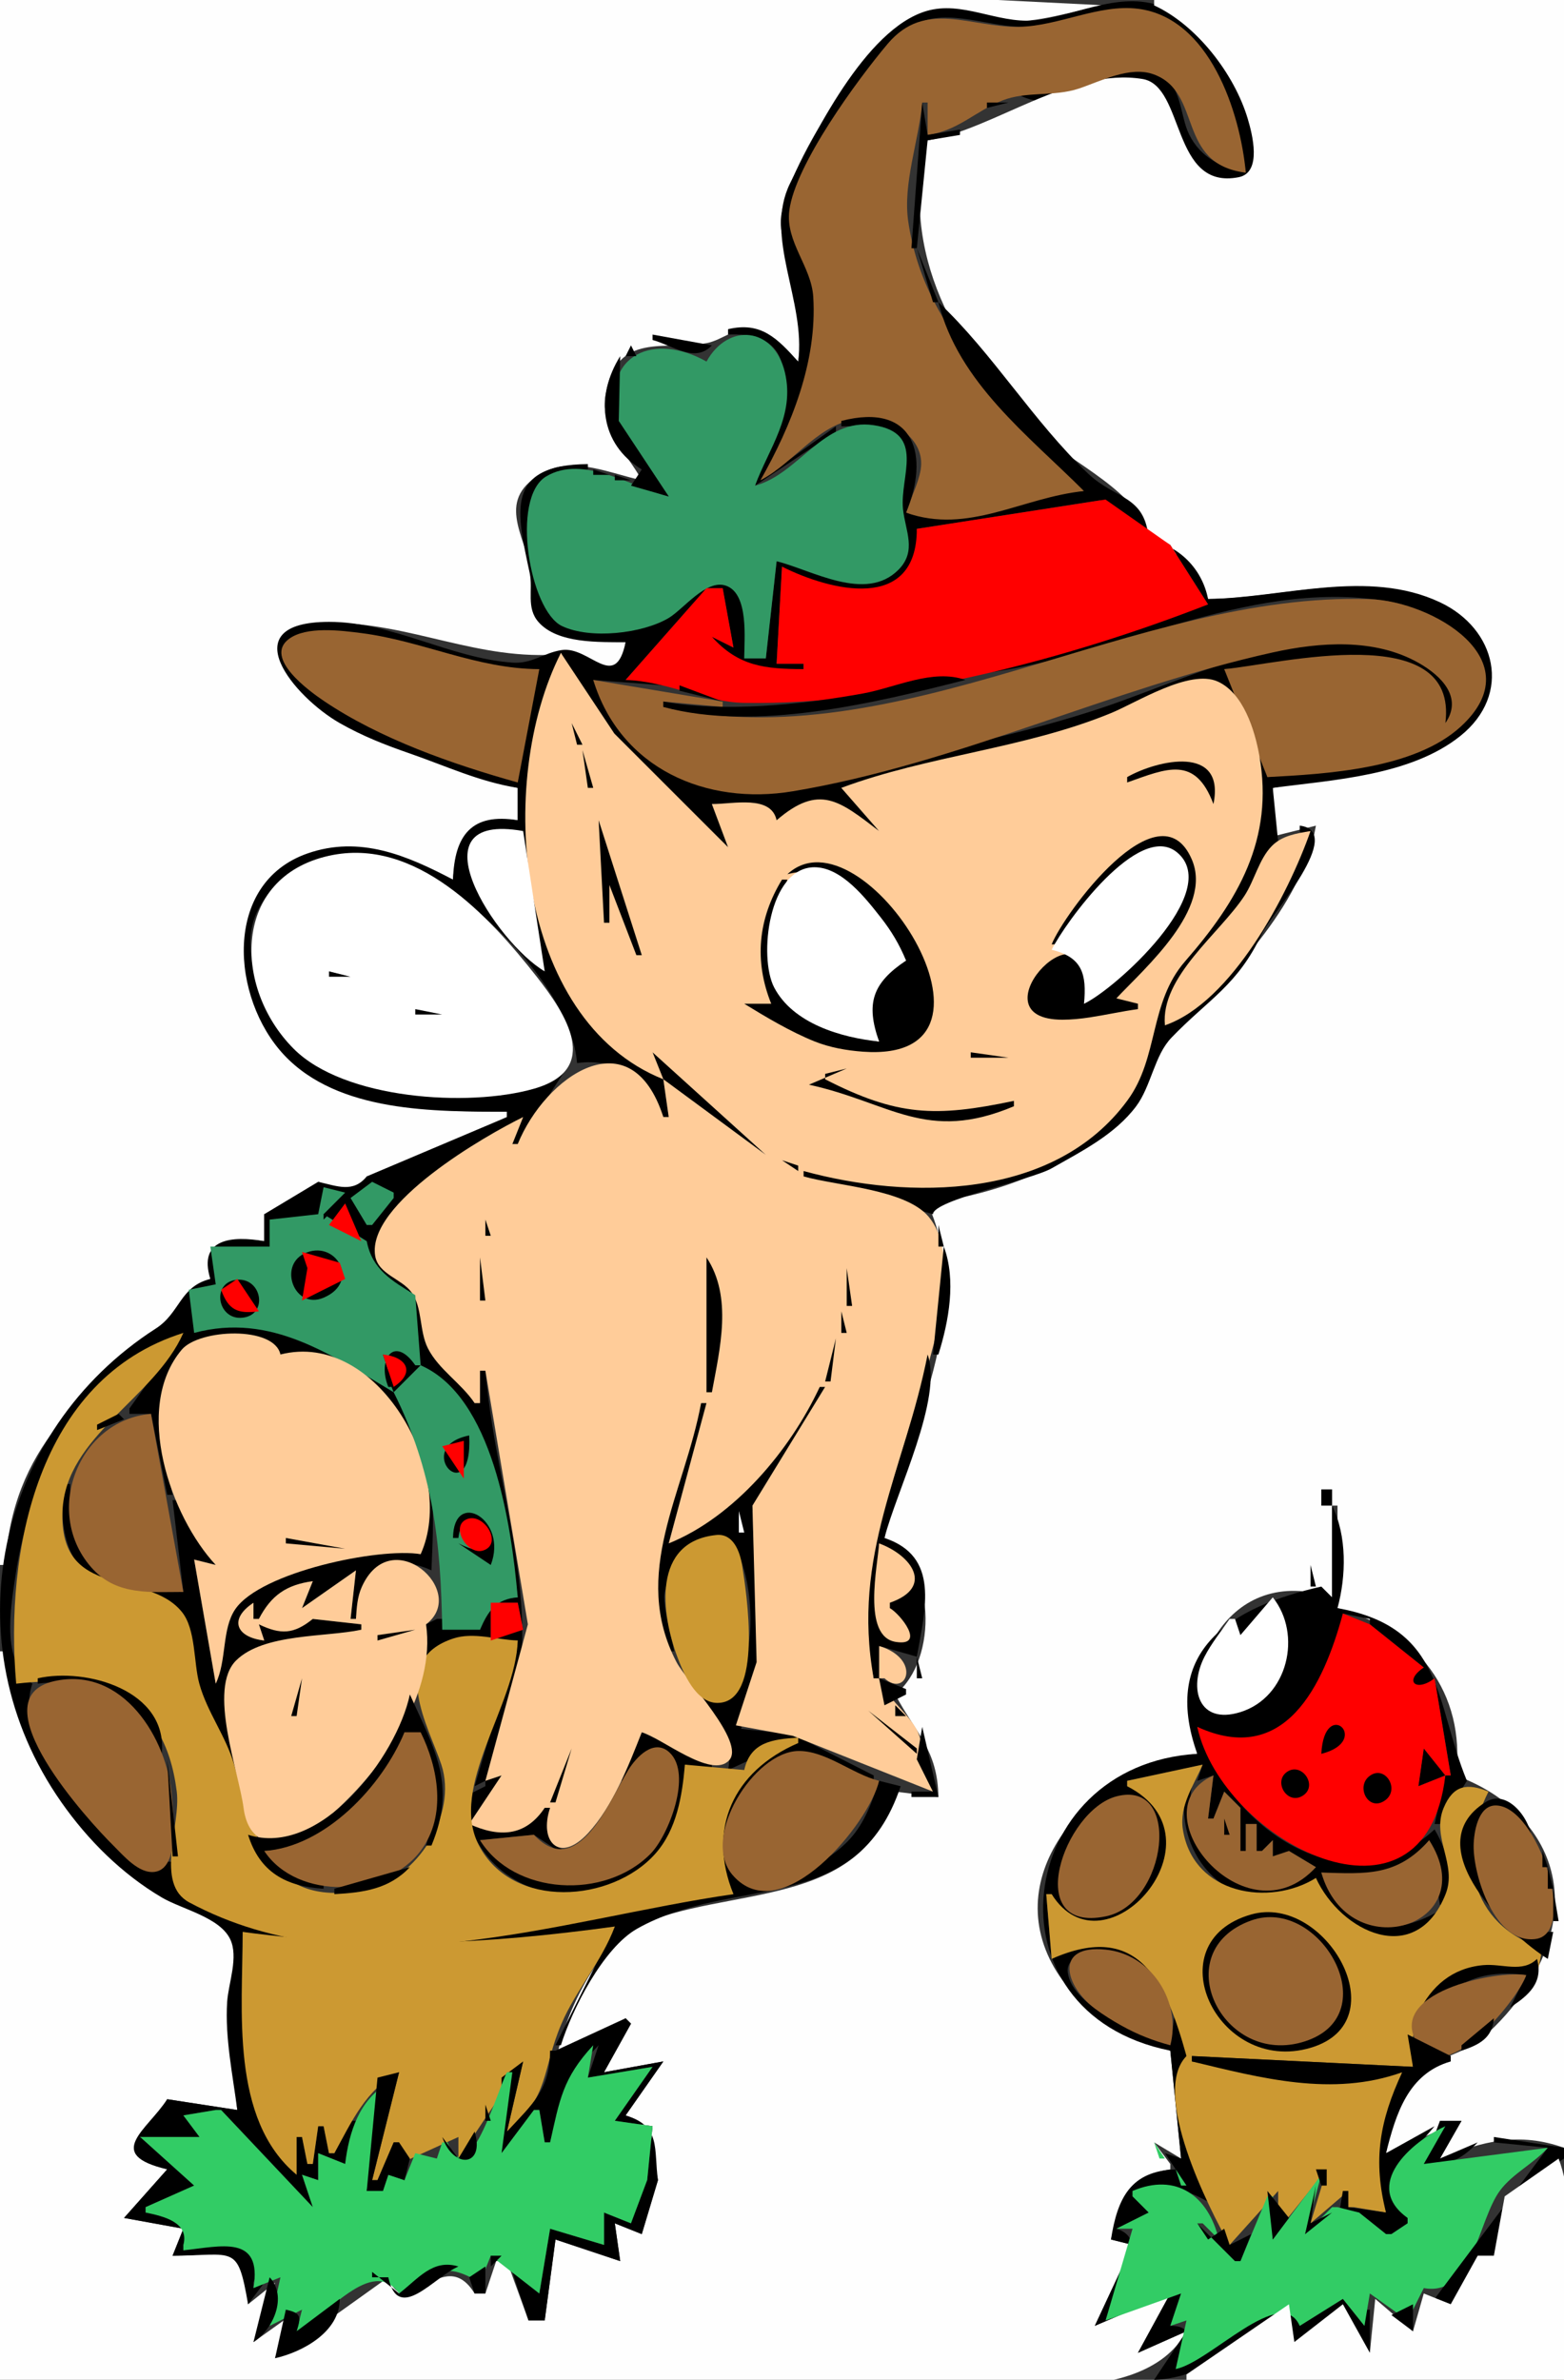 <?xml version="1.0" standalone="yes"?>
<svg xmlns="http://www.w3.org/2000/svg" width="290" height="441">
<rect width="100%" height="100%" fill="#333333" stroke="none"/>
<path style="fill:#fefefe; stroke:none;" d="M0 0L0 290L1 290C2.265 268.272 15.348 258.1 30.592 245.606C34.215 242.637 34.16 238.895 39 237C38.117 229.874 43.085 229.325 49 230L49 225C53.299 224.05 57.086 223.208 59 219C62.438 220.098 66.988 222.721 68 218C77.996 219.466 85.331 210.919 94 207L94 206C80.524 206 63.703 205.728 53.431 195.48C42.401 184.476 41.736 162.849 59 157.838C68.463 155.092 75.53 159.791 84 163C84.481 155.103 87.968 151.249 96 152L96 146C89.039 144.357 82.747 141.51 76 139.305C71.736 137.911 67.906 136.221 64 133.997C56.26 129.588 42.639 115.507 61 115.414C76.2 115.338 88.737 122.585 104.169 121.215C109.37 120.753 114.925 128.66 116 119C111.12 118.933 104.274 118.944 100.531 115.271C97.836 112.626 99.074 109.474 98.54 106.196C97.368 98.992 91.535 92.399 101.031 87.416C106.434 84.58 113.489 87.839 119 89C116.149 83.745 111.129 79.624 112.309 73C114.386 61.339 123.382 65.014 131 63.588C134.098 63.008 136.634 60.261 139.973 61.048C143.095 61.784 145.604 65.039 148 67C148.869 62.213 149.766 56.784 148.411 52C147.226 47.814 144.21 44.611 144.842 40C146.231 29.878 161.979 5.152 172 2.303C176.804 0.937 181.221 3.659 186 3.936C192.743 4.328 198.486 2.049 205 1L185 0L143 0L0 0z"/>
<path style="fill:#000000; stroke:none;" d="M148 67C144.073 62.65 141.106 59.564 135 61L135 62C153.342 61.198 141.98 81.669 140 90L155 80L155 79L141 89C147.909 79.881 151.939 65.593 150.844 54C150.23 47.503 144.534 42.675 147.68 36C151.699 27.474 161.574 8.765 170.011 4.413C175.79 1.431 183.709 5.152 190 4.973C196.906 4.776 204.217 0.916 211 1.924C223.984 3.854 229.423 21.111 231 32C226.566 31.09 222.648 29.237 220.518 24.969C218.685 21.297 219.22 15.602 214.811 13.728C206.627 10.249 196.885 18.882 188 17C196.037 22.472 203.843 13.151 211.847 15.085C218.887 16.787 218.205 37.812 230.478 33.137C233.816 31.866 232.548 26.568 232.053 24C230.648 16.706 225.134 7.278 218.93 3.029C210.331 -2.86 201.957 2.145 193 3.632C185.989 4.796 179.618 0.52 173 1.751C161.35 3.919 151.336 24.12 146.482 34C141.571 43.997 149.469 55.746 148 67z"/>
<path style="fill:#fefefe; stroke:none;" d="M214 0L214 1C221.864 4.618 228.865 13.671 231.357 22C232.188 24.779 234.07 31.963 229.699 32.832C217.154 35.325 219.736 15.926 211.847 14.637C198.435 12.445 184.112 24.042 172 26C166.495 46.434 177.18 65.57 192.115 79.776C198.418 85.772 211.788 91.273 213 100C218.173 101.72 222.3 105.821 224 111C237.105 110.925 251.14 106.013 264 110.769C276.012 115.211 281.288 127.594 269.881 136.373C260.443 143.636 247.2 143.902 236 146L236 155L244 153C241.299 168.444 227.608 181.2 217.589 191.791C213.776 195.822 212.547 201.746 208.766 205.969C199.835 215.946 184.908 221.307 172 223C181.37 243.864 168.066 264.174 164 285C173.428 289.396 174.116 307.488 166 314C169.787 321.183 173.879 324.261 174 333L166 332C159.974 354.24 134.561 349.257 118.143 356.953C110.44 360.563 103.828 374.97 103 383L116 374L117 375L112 384L123 382L116 392C122.098 394.677 120.74 398.338 122 404L119 414L114 412L115 419L103 415L101 430L98 430L94 419L92 419L90 425L88 425C82.175 415.52 75.255 431.041 72 422L51 437L54 429L47 434L51 423L46 427C45.169 414.642 43.617 417.926 32 418L34 413L23 411L31 402C19.886 398.277 28.52 395.029 31 389L44 391C43.428 384.447 41.688 377.581 42.208 371C42.494 367.371 44.816 361.861 42.791 358.49C39.934 353.735 29.568 350.946 25.027 347.476C12.52 337.921 1.847 322.003 1 306L0 306L0 441L165 441C180.547 441 211.576 447.539 220 432L211 436L217 425L203 431L210 416L206 415C207.738 408.496 209.766 403.003 217 402L217 401L214 397L219 400L217 380C208.006 377.269 198.847 371.751 194.627 363C185.856 344.809 204.755 326.751 222 325C218.695 309.299 227.481 289.726 247 296L247 279L248 279L248 298C262.757 302.083 271.79 313.681 270 329C273.975 330.537 277.647 332.525 280.766 335.496C294.715 348.782 287.312 366.894 274.858 377.668C271.275 380.768 265.897 381.238 262.647 384.591C259.307 388.037 257.759 394.41 257 399L271 393L267 400C274.961 396.744 281.677 395.036 290 398L290 0L214 0z"/>
<path style="fill:#996532; stroke:none;" d="M141 89C147.484 85.656 152.044 77.888 160 77.542C165.186 77.317 171.667 81.179 170.715 87.002C170.273 89.707 168.795 92.371 168 95C178.807 99.901 190.166 92.729 201 91C188.947 74.443 171.635 63.155 168.402 41C167.381 34.003 170.386 26.032 171 19L172 19L172 25C177.623 24.257 180.83 20.608 185.885 18.608C190.252 16.881 195.413 17.948 200 16.427C204.108 15.064 209.486 12.172 213.909 13.777C223.093 17.109 217.99 30.383 231 32C229.956 20.792 224.292 3.282 211 1.622C203.787 0.721 196.327 4.819 189 4.969C180.036 5.153 171.598 -0.183 164.585 8.129C159.022 14.725 147.446 30.489 146.357 39C145.611 44.833 150.439 49.337 150.795 55C151.551 67.03 146.723 78.891 141 89z"/>
<path style="fill:#000000; stroke:none;" d="M183 19L183 20L187 19L183 19M171 19L169 46L170 46L172 26L178 25L178 24L172 25L171 19M182 20L183 21L182 20M181 21L182 22L181 21M178 24L181 22L178 24M170 46L173 56L174 56L170 46M174 56C177.71 70.898 190.648 80.648 201 91C189.542 92.157 179.551 99.106 168 95C172.379 84.623 169.76 74.453 156 78L156 79C168.979 78.632 166.654 84.322 167.135 94C167.378 98.883 169.987 102.731 164.898 106.283C158.361 110.844 150.618 105.018 144 104L142 122L138 122C137.998 118.501 139.149 109.242 134.618 107.923C130.754 106.798 126.772 112.105 123.941 113.947C119.045 117.131 110.619 118.428 105.101 116.02C100.69 114.095 101.488 109.914 100.511 106C98.162 96.589 95.403 87.504 109 87L109 86C93.407 86.124 95.861 95.05 98.216 106.196C98.871 109.292 97.517 112.626 99.848 115.271C103.407 119.308 111.117 118.972 116 119C114.081 128.311 109.325 119.7 104.169 120.46C100.804 120.956 98.697 123.05 94.997 122.786C83.39 121.955 72.7 115.217 61 115.236C42.838 115.266 54.542 129.179 63 133.997C67.243 136.414 71.411 138.038 76 139.628C82.719 141.956 88.899 144.866 96 146L96 152C87.468 150.591 84.257 154.768 84 163C75.498 158.532 66.714 154.759 57 158.156C41.194 163.685 42.863 185.031 52.659 195.48C62.695 206.185 80.548 206 94 206L94 207L68 218C65.495 221.098 62.569 219.807 59 219L49 225L49 230C43.095 228.966 36.668 229.457 39 237C33.347 238.391 33.419 243.279 28.899 246.181C-0.695 265.181 -9.361 304.421 11.401 334C16.321 341.01 22.598 347.247 30 351.616C33.647 353.769 40.666 355.254 42.653 359.286C44.302 362.633 42.34 367.48 42.118 371C41.704 377.584 43.149 384.482 44 391L31 389C27.337 394.717 19.13 399.197 31 402L23 411L34 413L32 418C43.569 417.975 44.037 415.715 46 427L49 423L47 424L47 423C50.45 413.242 39.717 416.091 34 417L34 416C37.943 412.19 29.845 410.294 27 410L27 409L36 405L26 396L37 396L34 392L40 391L41 391L58 409L56 403L59 404L59 399L64 401L66 393L65 393L62 399L61 399L60 394L59 394L58 401L57 401L56 396L55 396L55 403C43.863 390.291 45 373.807 45 358C68.696 362.442 90.34 361.622 114 357L103 379L104 379C106.094 372.322 111.854 360.951 118.143 357.402C136.109 347.262 158.866 355.428 167 331L163 330C161.729 333.825 160.367 337.74 157.598 340.773C155.5 343.072 152.761 344.854 150 346.254C148.093 347.221 146.081 347.936 144 348.426C127.817 352.234 136.215 325.072 148 324.836C152.669 324.742 157.452 328.867 162 330L162 329L147 321.38L137.405 320.364L140.567 308L139.521 280L153 257L152 257C144.61 268.628 136.155 279.147 124 286L131 260L130 260C126.108 274.175 116.819 291.807 124 306L125 306C124.474 302.69 123.258 299.363 123.167 296.003C123.053 291.809 130.82 281.085 135.411 285.709C141.002 291.34 141.662 320.131 128 313C130.82 318.162 136.36 321.731 135 328L148 322L148 323C135.795 326.754 129.89 339.702 136 351C108.79 353.53 83.878 364.026 56 358.399C48.327 356.85 31.157 355.358 32 345L31 345C26.602 347.954 23.145 343.192 20.027 339.999C13.539 333.356 2.647 322.14 6 312C0.226 307.813 1.948 298.205 2.866 292C5.733 272.623 15.523 255.194 34 247L24 261L24 262L28 262L31 277L32 277C30.537 269.505 28.349 261.233 32.056 254.014C35.455 247.393 47.139 244.428 52 251C70.216 247.518 83.471 272.637 78 288C70.494 286.356 47.24 291.147 42.903 298.163C40.683 301.755 41.468 307.798 40 312L36 289L40 290L33 278L32 278L34 295C20.393 294.998 13.083 289.167 13 275L12 275C10.579 283.086 12.556 291.74 21.011 294.981C24.655 296.379 30.307 295.768 33.159 298.707C36.135 301.774 35.737 308.062 36.702 312C38.934 321.104 43.993 327.294 44 337L45 337C45 329.595 39.261 315.007 43.174 309.213C47.5 302.806 60.302 303.812 67 302L67 301L58 300C54.343 302.298 52.051 302.506 48 301L49 304C42.465 303.236 45.012 297.254 47 300L48 300L58 293L56 298L66 291L65 300L66 300C67.026 291.744 72.068 287.356 80 291C80.579 277.602 81.021 269.431 73 258L78 253C90.952 260.216 94.131 281.907 96 296C91.631 296.057 90.21 297.937 89 302L82 300L81 300L79 301L77 312L78 312C79.813 305.304 84.303 302.626 91 304L91 297L96 297L97 302L92 303L92 304L96 304L88 331L90 330L90 331L86 333C87.29 348.569 104.523 356.132 117.667 347.445C124.793 342.735 126.573 335.067 127 327L132 328L132 327L119 321L115 330L116 330C121.802 319.644 126.813 327.4 124.221 335.999C119.335 352.214 98.492 352.192 89 341L99 340L105 344L105 343C100.771 341.428 101.107 339.054 102 335L101 335C96.555 339.699 92.971 340.111 87 338L93 329L90 330C104.142 304.191 92.349 280.926 90 254L89 254L89 260L88 260C85.972 255.777 81.969 253.813 79.819 249.848C78.067 246.618 79.087 242.37 77.122 239.45C75.255 236.675 69.867 235.81 69.933 231.858C70.094 222.102 90.075 211.664 97 207L95 212L96 212L105 198C92.427 205.71 69.241 204.832 57.071 195.844C50.123 190.712 43.641 177.486 47.641 169.028C52.21 159.369 63.645 156.992 73 159.778C86.236 163.72 105.847 182.687 107 197C114.588 195.918 119.931 200.358 123 207L124 207L123 200L142 214L121 195L123 200C95.51 184.575 93.412 148.486 104 121L113.914 136.874L135 157L132 149C136.433 149.001 141.146 148.141 144 152C153.038 146.101 154.587 149.502 163 154L156 146C173.698 140.979 191.783 138.131 209 131.327C216.021 128.552 222.999 123.315 229 130L230 130L227 124C238.017 123.417 268.097 114.456 268 134C272.523 130.171 268.014 125.136 263.969 122.811C255.914 118.183 245.763 118.91 237 120.489C225.4 122.58 215.061 127.596 204 131.274C189.641 136.048 174.645 138.831 160 142.633C139.175 148.038 120.166 149.606 110 126L123 127L123 126L116 126L131 109L134 109L136 120L132 118C136.238 124.292 142.006 123.99 149 124L149 123L144 123L145 105C153.193 110.613 171.776 113.287 170 98L203.996 92.704L217 101L224 112L180 124L180 125C205.866 122.591 230.417 107.064 257 111.365C268.931 113.296 282.832 124.945 268.969 135.425C259.876 142.299 245.93 143.046 235 144L233 134L232 134C236.597 155.886 228.069 163.83 216.703 181.01C212.35 187.59 213.765 196.312 209.083 202.937C194.927 222.966 169.313 220.757 149 217L149 218L173 225C173 222.404 191.198 218.665 195 216.5C200.571 213.328 206.723 210.258 210.667 205C213.428 201.318 214.09 195.526 217.167 192.333C224.173 185.062 229.448 182.639 234 173C235.608 169.595 249.634 154.016 241 153L241 154C242.945 158.299 237.841 162.71 235.509 166C228.783 175.491 227.268 184.425 216 190C216.402 181.442 225.42 174.709 230.062 168C232.739 164.13 233.898 159.507 237 156L236 146C247.217 144.513 261.578 143.755 270.79 136.373C280.435 128.643 277.427 116.507 266.999 111.605C253.634 105.322 237.899 110.81 224 111C222.902 105.375 218.624 101.117 213 100C212.376 91.677 206.877 92.631 201.764 87.766C191.503 78.004 184.087 65.466 174 56z"/>
<path style="fill:#329965; stroke:none;" d="M131 67C121.532 61.641 111.479 65.329 114.462 78C115.764 83.53 120.641 87.65 124 92C117.334 90.345 108.162 84.147 101.27 88.285C94.633 92.271 98.206 113.176 104.216 116.02C109.471 118.507 119.074 117.411 123.941 114.549C126.748 112.898 130.929 107.251 134.618 108.535C138.902 110.026 137.993 118.533 138 122L142 122L144 104C150.52 105.619 160.516 111.69 166.587 105.588C170.072 102.085 167.85 98.377 167.434 94.305C166.819 88.275 171.698 80.237 161.989 78.789C152.643 77.396 148.2 87.797 140 90C142.582 83.012 147.444 77.011 145.538 69.004C143.524 60.545 135.003 59.744 131 67z"/>
<path style="fill:#000000; stroke:none;" d="M121 62L121 63C124.851 64.061 128.882 67.333 132 64L121 62M119 63L120 64L119 63M132 63L133 64L132 63M117 64L116 66L118 66L117 64M115 66C110.351 73.401 111.204 82.248 119 87L117 90L124 92L114.733 78L115 66M110 87L110 88L113 88L110 87M114 88L114 89L117 89L114 88z"/>
<path style="fill:#ff0000; stroke:none;" d="M170 98C170.005 113.598 153.927 109.477 145 105L144 123L149 123L149 124C141.835 123.96 136.955 123.504 132 118L136 120L134 109L131 109L116 126C123.636 126.217 130.715 130.126 138 130.247C165.815 130.71 198.249 122.052 224 112L217 101L204.985 92.566L170 98z"/>
<path style="fill:#996532; stroke:none;" d="M123 131L123 130L134 131L134 130L110 126C115.032 142.455 130.97 149.304 147 146.632C177.559 141.539 205.991 127.54 236 120.902C244.746 118.967 254.88 118.241 262.989 122.811C267.363 125.277 271.266 129.286 268 134C270.507 114.499 236.998 123.107 227 124L235 144C246.034 143.422 262.258 142.511 270.844 134.658C284.379 122.277 265.493 111.408 254 111.028C210.402 109.586 166.735 140.865 123 131M96 145L100 124C88.287 123.933 78.376 118.772 67 117.316C63.27 116.838 56.794 115.992 53.563 118.412C48.849 121.942 57.39 128.093 60 129.857C70.476 136.94 83.91 141.614 96 145z"/>
<path style="fill:#ffcc99; stroke:none;" d="M104 121C91.796 145.023 95.622 189.08 123 200L121 195L142 214L123 200L124 207L123 207C116.975 188.265 101.08 199.494 96 212L95 212L97 207C90.037 210.4 67.946 223.053 69.569 232.734C70.141 236.149 74.433 236.939 76.282 239.45C78.367 242.282 77.714 246.639 79.341 249.848C81.334 253.778 85.504 256.291 88 260L89 260L89 254L90 254L97.881 301L90 330L93 329L87 338C92.569 340.522 97.423 340.359 101 335L102 335C99.893 341.256 103.722 345.456 109.046 339.702C113.613 334.767 116.565 327.188 119 321C122.66 322.034 131.898 329.736 135.181 326.212C138.308 322.857 127.238 311.465 125.436 308C116.861 291.511 126.899 276.767 130 260L131 260L124 286C136.17 281.107 146.537 268.712 152 257L153 257L139.521 279L140.293 308L136.447 319.721L147 321.661L173 332L170 326C173.244 320.111 164.967 316.392 163 311L164 311C168.041 314.657 171.024 307.463 163 305L163 311L162 311C159.048 288.391 166.511 273.1 172.347 252C174.336 244.805 177.563 231.86 172.182 225.462C167.895 220.363 155.276 219.773 149 218L149 217C168.438 222.337 195.479 222.46 209.083 203.874C214.904 195.921 213.041 185.817 219.762 178.115C229.548 166.901 236.271 155.507 233.505 140C232.668 135.312 230.557 128.437 225.792 126.292C220.563 123.937 210.833 130.157 206 132.143C189.88 138.768 172.15 139.977 156 146L163 154C155.675 148.409 151.94 145.156 144 152C142.987 147.274 135.995 149 132 149L135 157L113.914 135.937L104 121z"/>
<path style="fill:#000000; stroke:none;" d="M123 130L123 131C140.112 135.655 162.283 130.25 179 126C172.965 123.859 166.04 127.422 160 128.511C148.613 130.563 134.388 132.061 123 130M126 127L126 128L134 130L126 127M104 131L106 133L104 131M231 132L232 133L231 132M106 134L107 138L108 138L106 134M108 139L109 146L110 146L108 139M209 144L209 145C216.366 142.391 221.605 139.948 225 149C227.256 137.921 214.632 140.812 209 144M110.333 148.667L110.667 149.333L110.333 148.667M111 152L112 171L113 171L113 164L118 177L119 177L111 152z"/>
<path style="fill:#ffffff; stroke:none;" d="M101 180L97 154C76.001 150.245 92.049 174.793 101 180z"/>
<path style="fill:#000000; stroke:none;" d="M239 154L240 155L239 154z"/>
<path style="fill:#ffcc99; stroke:none;" d="M216 190C228.41 185.722 238.885 165.763 243 154C240.435 154.433 237.732 154.825 235.813 156.785C233.444 159.205 232.606 163.166 230.746 166C226.128 173.035 215.168 180.998 216 190z"/>
<path style="fill:#000000; stroke:none;" d="M195 175L196 175C198.305 171.142 213.082 151.99 218.452 158.65C224.972 166.736 206.544 182.428 201 186C201.211 184.726 201.607 183.271 201.536 181.958C200.735 167.089 180.475 188.967 197.011 188.958C198.684 188.957 200.348 188.789 202 188.541C205.013 188.086 207.979 187.412 211 187L211 186L207 185C212.358 179.294 224.932 168.437 220.992 159.271C214.957 145.229 197.279 169.317 195 175z"/>
<path style="fill:#ffffff; stroke:none;" d="M195 176C200.703 177.384 201.513 180.528 201 186C206.591 183.431 226.918 165.229 218.279 157.973C211.19 152.019 197.432 171.077 195 176M61 158.581C43.112 162.553 43.107 182.957 54.448 194.342C63.801 203.731 86.836 205.228 98.999 201.753C111.665 198.134 104.91 187.87 99.525 181C90.733 169.785 77.129 154.999 61 158.581z"/>
<path style="fill:#000000; stroke:none;" d="M146 162C156.391 159.224 163.319 169.981 168 178C161.213 181.236 159.96 186.289 163 193C144.129 189.958 140.587 179.478 146 163L145 163C140.562 170.244 139.805 178.065 143 186L138 186C142.055 188.492 146.585 191.186 151 192.967C153.839 194.112 156.957 194.662 160 194.885C190.706 197.13 159.888 149.085 146 162z"/>
<path style="fill:#ffffff; stroke:none;" d="M163 193C160.504 185.948 161.753 182.177 168 178C166.79 175.045 165.289 172.524 163.303 170C160.52 166.462 156.047 160.706 151.031 160.706C142.49 160.706 140.623 177.363 143.54 182.969C147.029 189.678 156.011 192.291 163 193z"/>
<path style="fill:#000000; stroke:none;" d="M67 168L68 169L67 168M76.333 168.667L76.667 169.333L76.333 168.667M68 170L69 171L68 170M113 172L114 173L113 172M70 174L71 175L70 174M78 175L79 176L78 175M71 176L72 177L71 176z"/>
<path style="fill:#ffffff; stroke:none;" d="M195 177L200 180L195 177z"/>
<path style="fill:#000000; stroke:none;" d="M57.667 179.333L58.333 179.667L57.667 179.333M76 179L82 184L76 179M61 180L61 181L65 181L61 180z"/>
<path style="fill:#ffffff; stroke:none;" d="M166 180L171 184L166 180z"/>
<path style="fill:#000000; stroke:none;" d="M83 184L89 189L83 184M77 187L77 188L82 188L77 187M91 189L93 191L91 189M180 195L180 196L187 196L180 195M150 201C165.098 204.293 171.718 211.853 188 205L188 204C173.413 207.073 166.359 206.832 153 200L153 199L157 198L150 201M143 214L144 215L143 214M145 215L148 217L148 216L145 215M93 217L94 218L93 217z"/>
<path style="fill:#329965; stroke:none;" d="M69 219L65 222L68 227L69 227L73 222L73 221L69 219M60 220L59 225L50 226L50 231L39 231L40 238L35 239L36 247C50.276 243.161 61.482 251.144 73 258C70.972 253.445 71.808 248.196 77 253L78 253L77 240C72.617 237.295 69.041 235.304 68 230L60 225L64 221L60 220z"/>
<path style="fill:#ff0000; stroke:none;" d="M64 223L61 227L67 230L64 223z"/>
<path style="fill:#000000; stroke:none;" d="M65 223L66 224L65 223M164 223L163 225L164 223M62 224L60 225L60 226L62 224M66 224L67 225L66 224M161 225L160 227L161 225M90 226L90 229L91 229L90 226M173 226L174 227L173 226M61 227L62 228L61 227M174 227L174 231L175 231L174 227M62 228L63 229L62 228M63.667 229.333L64.333 229.667L63.667 229.333M56.363 232.325C51.607 234.687 54.636 242.721 59.971 240.487C67.023 237.533 62.13 229.461 56.363 232.325M175 231L173 251L174 251C175.931 244.826 177.329 237.232 175 231z"/>
<path style="fill:#ff0000; stroke:none;" d="M56 232L57 235L56 241L64 237L63 234L56 232z"/>
<path style="fill:#000000; stroke:none;" d="M89 233L89 241L90 241L89 233M131 233L131 258L132 258C133.49 249.886 135.871 240.356 131 233M157 235L157 242L158 242L157 235M44.06 237.142C39.079 237.45 40.25 244.697 44.972 244.181C49.754 243.66 48.574 236.864 44.06 237.142z"/>
<path style="fill:#ff0000; stroke:none;" d="M44 237L41 239C42.362 242.794 44.06 243.498 48 243L44 237z"/>
<path style="fill:#000000; stroke:none;" d="M156 243L156 247L157 247L156 243z"/>
<path style="fill:#cc9932; stroke:none;" d="M3 312C18.378 310.22 30.511 313.933 32.776 332C33.562 338.274 28.625 349.068 35.102 352.536C66.502 369.351 103.753 355.651 136 351C131.085 338.966 135.88 328.25 148 323L148 322C143.214 322.282 139.134 322.828 138 328L127 327C126.484 332.779 125.513 338.99 121.529 343.487C113.479 352.576 95.071 353.948 88.807 341.969C83.146 331.146 95.657 315.996 96 304C92.159 303.871 87.793 302.395 84.064 303.62C72.03 307.574 79.472 319.854 81.834 327.003C84.895 336.267 77.323 348.167 68 350.121C49.712 353.955 47.185 340.242 43.411 327C41.922 321.773 38.425 317.309 36.958 312C35.88 308.1 36.342 301.936 33.725 298.707C27.223 290.683 10.897 296.728 11.592 280C12.173 266.034 28.59 259.251 34 247C6.853 255.501 0.867 287.548 3 312z"/>
<path style="fill:#ffcc99; stroke:none;" d="M40 290L36 289L40 312C42.078 307.704 41.095 301.874 43.636 298.18C48.366 291.303 70.244 286.735 78 288C84.873 272.848 69.948 246.398 52 251C50.856 245.664 36.945 246.247 33.694 250.111C24.583 260.942 31.642 281.04 40 290z"/>
<path style="fill:#000000; stroke:none;" d="M155 248L153 256L154 256L155 248M72 257L73 257L71 251L77 253C73.112 247.367 69.895 251.822 72 257z"/>
<path style="fill:#ff0000; stroke:none;" d="M71 251L73 257C77.087 254.313 75.424 251.444 71 251z"/>
<path style="fill:#000000; stroke:none;" d="M172 251C167.787 272.368 157.842 288.099 162 311L163 311L163 305L170 307C171.57 298.108 174.297 288.413 164 285C166.189 276.387 174.869 259.153 172 251z"/>
<path style="fill:#329965; stroke:none;" d="M78 253L73 258C80.297 272.559 81.742 285.726 82 302L89 302C90.529 298.477 92.007 296.312 96 296C94.801 282.354 91.352 258.824 78 253z"/>
<path style="fill:#000000; stroke:none;" d="M22 262L18 264L18 265L23 263L22 262z"/>
<path style="fill:#996532; stroke:none;" d="M34 295L28 262C14.416 263.136 7.72 280.647 17.287 290.844C21.828 295.682 27.93 295 34 295z"/>
<path style="fill:#ffcc99; stroke:none;" d="M89 264L90 265L89 264z"/>
<path style="fill:#000000; stroke:none;" d="M87 266C76.11 268.183 87.724 280.381 87 266z"/>
<path style="fill:#ff0000; stroke:none;" d="M82 268L86 274L86 267L82 268z"/>
<path style="fill:#000000; stroke:none;" d="M15 269L16 270L15 269M14 270L15 271L14 270M13.333 272.667L13.667 273.333L13.333 272.667M245 276L245 279L247 279L247 276L245 276M84 285L85 285C86.102 275.619 96.039 291.567 85 286L91 290C94.26 281.532 84.078 275.826 84 285M247 279L247 296L245 294C228.453 297.766 215.111 305.656 222 325C187.922 326.984 181.961 373.037 217 380L219 400L216 399L218 402C209.679 402.308 207.203 407.249 206 415L210 416L203 431L217 425L211 436L220 432L214 441C224.374 440.622 231.314 433.106 239 427L240 434L249 427L254 436L254 428L253 428L253 431L249 426L241 431C237.779 422.366 223.729 437.036 218 439C220.01 435.94 222.489 430.903 217 431L219 425C213.16 423.942 209.452 426.4 205 430C206.309 425.252 214.199 415.177 207 413L213 410L210 407L210 406C215.359 404.4 219.185 405.337 224 408C222.449 400.133 215.059 388.666 220 381L219 372L218 372L217 379C211.694 377.02 198.931 372.105 197.994 365.558C197.525 362.277 202.7 361.201 205.001 361.497C210.3 362.178 213.966 367.092 217 371L218 371C214.38 360.603 204.226 357.611 195 363L194 351L195 351C202.781 369.326 230.822 338.145 209 331L209 330L223 327L222 330L225 329L224 337L225 337L227 332L230 335L230 343L231 343L231 338L233 338L233 343L234 343L236 341L236 344L239 343L244 346C231.972 355.536 218.444 345.247 221 331L220 331C216.777 345.297 231.354 358.238 244 348C247.417 358.672 259.387 363.523 267 354C257.648 359.518 249.414 357.593 245 347C252.898 347.412 260.195 348.706 265 341L267 353L268 353C269.439 347.698 268.76 343.724 266 339C249.62 354.049 227.619 338.759 222 320C237.629 329.139 246.621 312.136 249 299L254 300L254 301L264 309C258.437 310.849 262.629 315.628 266 311L269 329L268 329L264 324L263 331L268 329L266 338L267 338L272 330C266.015 315.538 267.963 301.565 248 298C249.62 292.044 249.776 284.624 247 279z"/>
<path style="fill:#ff0000; stroke:none;" d="M86.527 281.535C83.416 282.873 86.69 288.279 89.612 287.313C93.339 286.082 89.679 280.179 86.527 281.535z"/>
<path style="fill:#fefefe; stroke:none;" d="M137 280L137 284L138 284L137 280z"/>
<path style="fill:#cc9932; stroke:none;" d="M132.847 284.446C120.794 285.651 122.634 299.183 125.578 307C126.73 310.061 129.04 315.565 133.016 315.565C141.59 315.565 138.437 295.183 137.594 290.011C137.185 287.503 135.957 284.136 132.847 284.446z"/>
<path style="fill:#000000; stroke:none;" d="M53 285L53 286L64 287L53 285M240 285L243 288L240 285z"/>
<path style="fill:#ffcc99; stroke:none;" d="M163 286C162.793 289.972 159.763 303.284 166.107 304.263C171.734 305.132 166.965 299.105 165 298L165 297C173.25 294.133 169.124 288.264 163 286M35 288L36 289L35 288M66 300L65 300L66 291L56 298L58 293C53.102 293.676 50.29 295.609 48 300L47 300L47 297C42.328 300.08 43.825 303.437 49 304L48 301C52.051 302.954 54.476 302.848 58 300L67 301L67 302C60.429 303.41 48.886 302.644 43.785 307.69C38.475 312.943 44.267 328.235 45.157 334.989C45.497 337.575 46.517 340.113 49.157 341.085C54.068 342.892 59.688 337.937 62.941 334.885C71.527 326.825 80.796 313.588 79 301C87.012 294.947 72.547 281.959 67.089 294.057C66.227 295.966 66.141 297.952 66 300z"/>
<path style="fill:#000000; stroke:none;" d="M243 290L243 294L244 294L243 290M80 292L81 293L80 292M81.333 294.667L81.667 295.333L81.333 294.667z"/>
<path style="fill:#ffcc99; stroke:none;" d="M47 296L48 297L47 296z"/>
<path style="fill:#ffffff; stroke:none;" d="M236 296L230 303L229 300L228 300C226.431 302.297 224.609 304.522 223.339 307.005C220.324 312.901 222.226 319.683 229.997 317.266C238.841 314.515 241.491 302.843 236 296z"/>
<path style="fill:#ff0000; stroke:none;" d="M91 297L91 304L97 302L96 297L91 297M249 299C245.391 312.358 238.233 327.449 222 320C226.662 341.342 264.306 360.756 268 329L263 331L264 324L268 329L269 329L266 311C262.618 313.623 260.192 311.57 264 309L254 301L249 299z"/>
<path style="fill:#000000; stroke:none;" d="M77 302L70 303L70 304L77 302M250 305L257 311L250 305M125.333 307.667L125.667 308.333L125.333 307.667M170 307L170 311L171 311L170 307M126.333 309.667L126.667 310.333L126.333 309.667z"/>
<path style="fill:#ff0000; stroke:none;" d="M264 309L266 311L264 309z"/>
<path style="fill:#000000; stroke:none;" d="M7 311L7 312C17.991 310.589 24.893 315.14 30 325C31.18 313.191 15.96 308.98 7 311z"/>
<path style="fill:#996532; stroke:none;" d="M10.018 311.537C-4.346 314.8 16.558 337.597 21.01 341.985C22.869 343.817 25.726 347.281 28.702 346.87C33.394 346.224 32.116 336.149 31.884 333C31.085 322.115 22.702 308.656 10.018 311.537z"/>
<path style="fill:#000000; stroke:none;" d="M56 311L54 318L55 318L56 311M127 311L128 312L127 311M163 311L164 316L168 314L168 313L163 311M169 311L170 312L169 311M168 312L169 313L168 312M76 314C73.54 325.56 59.374 344.295 46 340C48.144 346.934 53.026 349.589 60 350L60 349L49 343C60.309 342.605 72.093 331.828 75 321C82.917 325.778 81.047 334.384 79 342L80 342C84.706 330.694 80.627 324.309 76 314M166 316L166 318L168 318L166 316M161 317L170 325L170 324L161 317M168 318L169 319L168 318M245 325C254.54 322.592 245.558 314.224 245 325M170 319L171 320L170 319M171 320L170 326L173 332L169 332L169 333L174 333L171 320z"/>
<path style="fill:#996532; stroke:none;" d="M75 321C70.836 331.031 60.279 342.226 49 343C55.102 352.208 71.617 351.672 78.106 342.822C82.829 336.381 81.257 327.587 78 321L75 321M99 340L89 341C95.308 351.19 112.168 352.146 120.65 343.494C123.949 340.129 128.428 328.771 124.153 324.759C121.256 322.041 117.929 325.647 116.466 328.042C112.931 333.831 107.146 348.671 99 340z"/>
<path style="fill:#000000; stroke:none;" d="M106 324L102 334L103 334L106 324z"/>
<path style="fill:#996532; stroke:none;" d="M163 330C158.067 328.771 153.098 324.38 148 324.472C139.825 324.622 129.822 340.514 135.848 347.469C144.918 357.938 161.262 337.701 163 330z"/>
<path style="fill:#000000; stroke:none;" d="M31 326L32 344L33 344L31 326M94 326L93 328L94 326z"/>
<path style="fill:#cc9932; stroke:none;" d="M209 330L209 331C227.904 340.693 204.805 366.714 195 351L194 351L195 363C211.284 355.781 216.23 367.436 220 381C213.315 387.828 224.144 409.235 228 416L237 406L237 412L238 412L246 402L243 412L250 406L250 409L251 409L257 410C255.021 399.862 256.702 393.625 260 384C245.988 387.894 234.732 384.212 221 382L221 381L262 383C260.173 368.129 272.527 362.647 285 366L286 361C272.335 356.632 270.175 343.466 276 332C272.089 330.393 269.46 330.739 267.673 335.043C265.385 340.555 270.246 345.464 268.043 350.999C262.582 364.714 248.646 358.096 244 348C235.458 353.333 221.232 351.135 219.329 339C218.643 334.624 221.361 330.831 223 327L209 330z"/>
<path style="fill:#000000; stroke:none;" d="M238.7 328.302C235.989 330.077 238.666 334.567 241.555 332.76C244.456 330.947 241.418 326.523 238.7 328.302M253.845 329.187C251.433 331.154 253.672 335.597 256.631 333.753C259.831 331.759 256.791 326.784 253.845 329.187z"/>
<path style="fill:#996532; stroke:none;" d="M244 346L239 343L236 344L236 341L234 343L233 343L233 338L231 338L231 343L230 343L230 335L227 332L225 337L224 337L225 329C210.585 335.394 230.934 360.266 244 346z"/>
<path style="fill:#ffcc99; stroke:none;" d="M89 330L87 334L89 330z"/>
<path style="fill:#000000; stroke:none;" d="M273.667 330.333L274.333 330.667L273.667 330.333M114.333 331.667L114.667 332.333L114.333 331.667M275 331L276 332L275 331z"/>
<path style="fill:#996532; stroke:none;" d="M207.024 332.876C197.272 335.434 189.405 358.292 205 355.123C216.47 352.794 219.203 329.682 207.024 332.876z"/>
<path style="fill:#000000; stroke:none;" d="M287 363L288 358L287 358C271.687 365.876 269.212 320.605 284 341C284.018 337.469 279.657 331.328 275.493 333.923C262.218 342.194 280.39 358.938 287 363M113 333L112 336L113 333z"/>
<path style="fill:#996532; stroke:none;" d="M277.284 334.562C274.032 334.604 273.275 339.607 273.244 342.001C273.171 347.599 277.187 360.272 284.713 359.317C292.739 358.299 285.077 334.461 277.284 334.562z"/>
<path style="fill:#000000; stroke:none;" d="M111.333 336.667L111.667 337.333L111.333 336.667M227 337L227 340L228 340L227 337M45.333 338.667L45.667 339.333L45.333 338.667M110 338L111 339L110 338M109 339L110 340L109 339M108.333 340.667L108.667 341.333L108.333 340.667z"/>
<path style="fill:#996532; stroke:none;" d="M265 341C259.027 347.759 253.319 347.232 245 347C250.072 364.784 275.189 356.893 265 341z"/>
<path style="fill:#000000; stroke:none;" d="M106 342L107 343L106 342M286 343L286 346L287 346L286 343M77 344L78 345L77 344M76 345L77 346L76 345M62 350L62 351C67.41 350.713 72.163 350.05 76 346L62 350M287 346L287 350L288 350L287 346M288 350L288 356L289 356L288 350M232.011 354.76C214.027 359.859 225.677 384.553 242.989 379.479C259.478 374.646 245.775 350.856 232.011 354.76z"/>
<path style="fill:#996532; stroke:none;" d="M232.011 355.875C216.118 361.564 226.646 383.266 241.989 378.27C257.3 373.284 244.698 351.334 232.011 355.875z"/>
<path style="fill:#cc9932; stroke:none;" d="M45 358C45 372.37 42.612 392.71 55 403L55 396L56 396L57 401L58 401L59 394L60 394L61 399L62 399C65.24 393.143 67.821 387.156 74 384L69 404L70 404L73 397L74 397L74 401L85 396L85 400L97 382L94 395C102.007 388.591 100.42 383.598 104.116 375C106.847 368.647 111.547 363.564 114 357C89.586 360.328 69.446 361.242 45 358z"/>
<path style="fill:#996532; stroke:none;" d="M217 379C219.091 371.082 213.636 362.143 205.001 361.277C195.362 360.309 197.453 368.024 203.005 372.198C204.584 373.386 206.275 374.434 208 375.395C210.894 377.008 213.81 378.155 217 379z"/>
<path style="fill:#000000; stroke:none;" d="M285 363C282.311 365.656 278.565 363.825 275 364.157C269.281 364.69 265.425 368.028 263 373C270.354 367.804 273.698 364.805 283 366L280 372C283.494 369.745 286.196 367.373 285 363z"/>
<path style="fill:#996532; stroke:none;" d="M283 366C277.595 365.022 256.042 369.294 263.213 379.279C268.488 386.623 281.646 370.22 283 366z"/>
<path style="fill:#000000; stroke:none;" d="M278 373L279 374L278 373M103 380L102 380C101.938 387.304 98.769 389.861 94 395L97 382L93 385L93 399L99 391L100 391L101 397L102 397C104.169 389.051 104.969 385.201 111 379L109 385L121 383L114 393L121 394L120 404C116.013 404.854 117 408.489 117 412L112 410L112 416L102 413L100 425L95 421L98 430L101 430L103 415L115 419L114 412L119 414L122 404C121.189 398.168 122.633 393.989 116 392L123 382L112 384L117 375L116 374L103 380M262.333 374.667L262.667 375.333L262.333 374.667M277 374L271 379L271 380C274.275 378.933 276.753 377.64 277 374M261 377L262 383L221 381L221 382C233.775 385.062 247.055 388.651 260 384C255.795 393.039 254.534 400.294 257 410L250 409L250 406L249 406L248 412L252 410L257 414L258 414L261 412L261 411C254.206 404.076 261.446 399.673 266 394L257 399C258.841 391.625 261.13 384.259 269 382L269 381L261 377z"/>
<path style="fill:#32cc65; stroke:none;" d="M111 378L112 379L111 378M110 379C104.3 385.124 103.764 389.184 102 397L101 397L100 391L99 391L93 399L95 384L94 384C92.276 387.151 86.732 406.931 83 397L82 397L81 400L77 399L75 404L72 403L71 406L68 406L72 386C66.635 389.076 64.698 395.082 64 401L59 399L59 404L56 403L58 409L41 391L40 391L34 392L37 396L26 396L36 405L27 409L27 410C30.391 410.697 35.116 411.841 34 416L34 417C40.912 416.304 48.667 413.972 47 424L52 422L50 431L56 428L55 432C60.532 429.418 68.968 417.884 74 425C80.422 421.543 81.891 418.617 89 423L91 418L100 425L102 413L112 416L112 410L117 412L120 404L121 394L114 393L121 383L109 385L110 379z"/>
<path style="fill:#000000; stroke:none;" d="M269.667 380.333L270.333 380.667L269.667 380.333M70 385L68 406L71 406L72 403L75 404L76 400L74 397L73 397L70 404L69 404L74 384L70 385M69 386L70 387L69 386M68 387L69 388L68 387M67.333 388.667L67.667 389.333L67.333 388.667M91 388L92 389L91 388M66.333 390.667L66.667 391.333L66.333 390.667M90 390L90 393L91 393L90 390M89.333 393.667L89.667 394.333L89.333 393.667M267 393L264 401C268.365 401.457 271.026 400.185 274 397L267 400L271 393L267 393z"/>
<path style="fill:#32cc65; stroke:none;" d="M261 411L261 412L258 414L257 414L252 410L248 409L247 409L242 414L245 403L236 415L236 407L235 407L230 419L229 419L222 412L223 412L226 415C224.048 406.872 218.087 402.567 210 406L210 407L213 410L207 413L210 413L205 430L219 425L217 431L220 430L218 439C224.363 437.769 237.496 423.133 241 431L249 426L253 431L254 425L261 430L264 424C273.105 425.652 274.052 411.394 278.138 405.922C280.499 402.76 284.357 400.948 287 398L264 401L268 394C261.559 396.946 252.599 405.006 261 411z"/>
<path style="fill:#000000; stroke:none;" d="M88 395L85 400L82 396C84.11 402.081 89.993 401.476 88 395M213 396L214 397L213 396M277 396L277 397L287 398L266 426L269 427L274 418L277 418L279 407L290 400L290 398L277 396M77 398L81 400L77 398M81 397L82 398L81 397z"/>
<path style="fill:#32cc65; stroke:none;" d="M214 397L215 400L216 400L214 397z"/>
<path style="fill:#000000; stroke:none;" d="M214.333 398.667L214.667 399.333L214.333 398.667M76 399L77 400L76 399z"/>
<path style="fill:#32cc65; stroke:none;" d="M216 400L217 401L216 400z"/>
<path style="fill:#fefefe; stroke:none;" d="M289 400L279 407L277 418L274 418L269 427L264 425L262 432L255 426L254 436L249 427L240 434L239 427L220 440L220 441L290 441C290 428.909 293.231 411.321 289 400z"/>
<path style="fill:#32cc65; stroke:none;" d="M217 401L218 402L217 401M218 402L219 405L220 405L218 402z"/>
<path style="fill:#000000; stroke:none;" d="M244 402L245 405L246 405L246 402L244 402M243 403L244 404L243 403M244 405L242 414L247 410L243 412L244 405M235 406L236 415L239 411L235 406M234.333 408.667L234.667 409.333L234.333 408.667z"/>
<path style="fill:#32cc65; stroke:none;" d="M248 408L249 409L248 408z"/>
<path style="fill:#000000; stroke:none;" d="M224.333 409.667L224.667 410.333L224.333 409.667M233.333 410.667L233.667 411.333L233.333 410.667M225 411L226 412L225 411M222 412L229 419L230 419L232 414L228 416L227 413L224 415L222 412M232.333 412.667L232.667 413.333L232.333 412.667M91 418L91 420L93 418L91 418M74 425L69 421L69 422L72 422C73.82 430.646 80.476 421.934 85 420C80.227 418.533 77.523 422.292 74 425M85 420L86 421L85 420M90 420L87 422L88 425L90 425L90 420M86 421L87 422L86 421M50 422L47 434C50.662 431.665 53.344 425.592 50 422M65 425L69 422L65 425M264 424L265 425L264 424M64 425L65 426L64 425M254.333 425.667L254.667 426.333L254.333 425.667M263.333 425.667L263.667 426.333L263.333 425.667M63 426L55 432C55.854 429.303 55.851 428.614 53 428L51 437C56.252 435.803 63.03 432.044 63 426M256.333 426.667L256.667 427.333L256.333 426.667M262 427L258 429L262 432L262 427M257 428L258 429L257 428M52 429L53 430L52 429M51 430L52 431L51 430z"/>
</svg>
